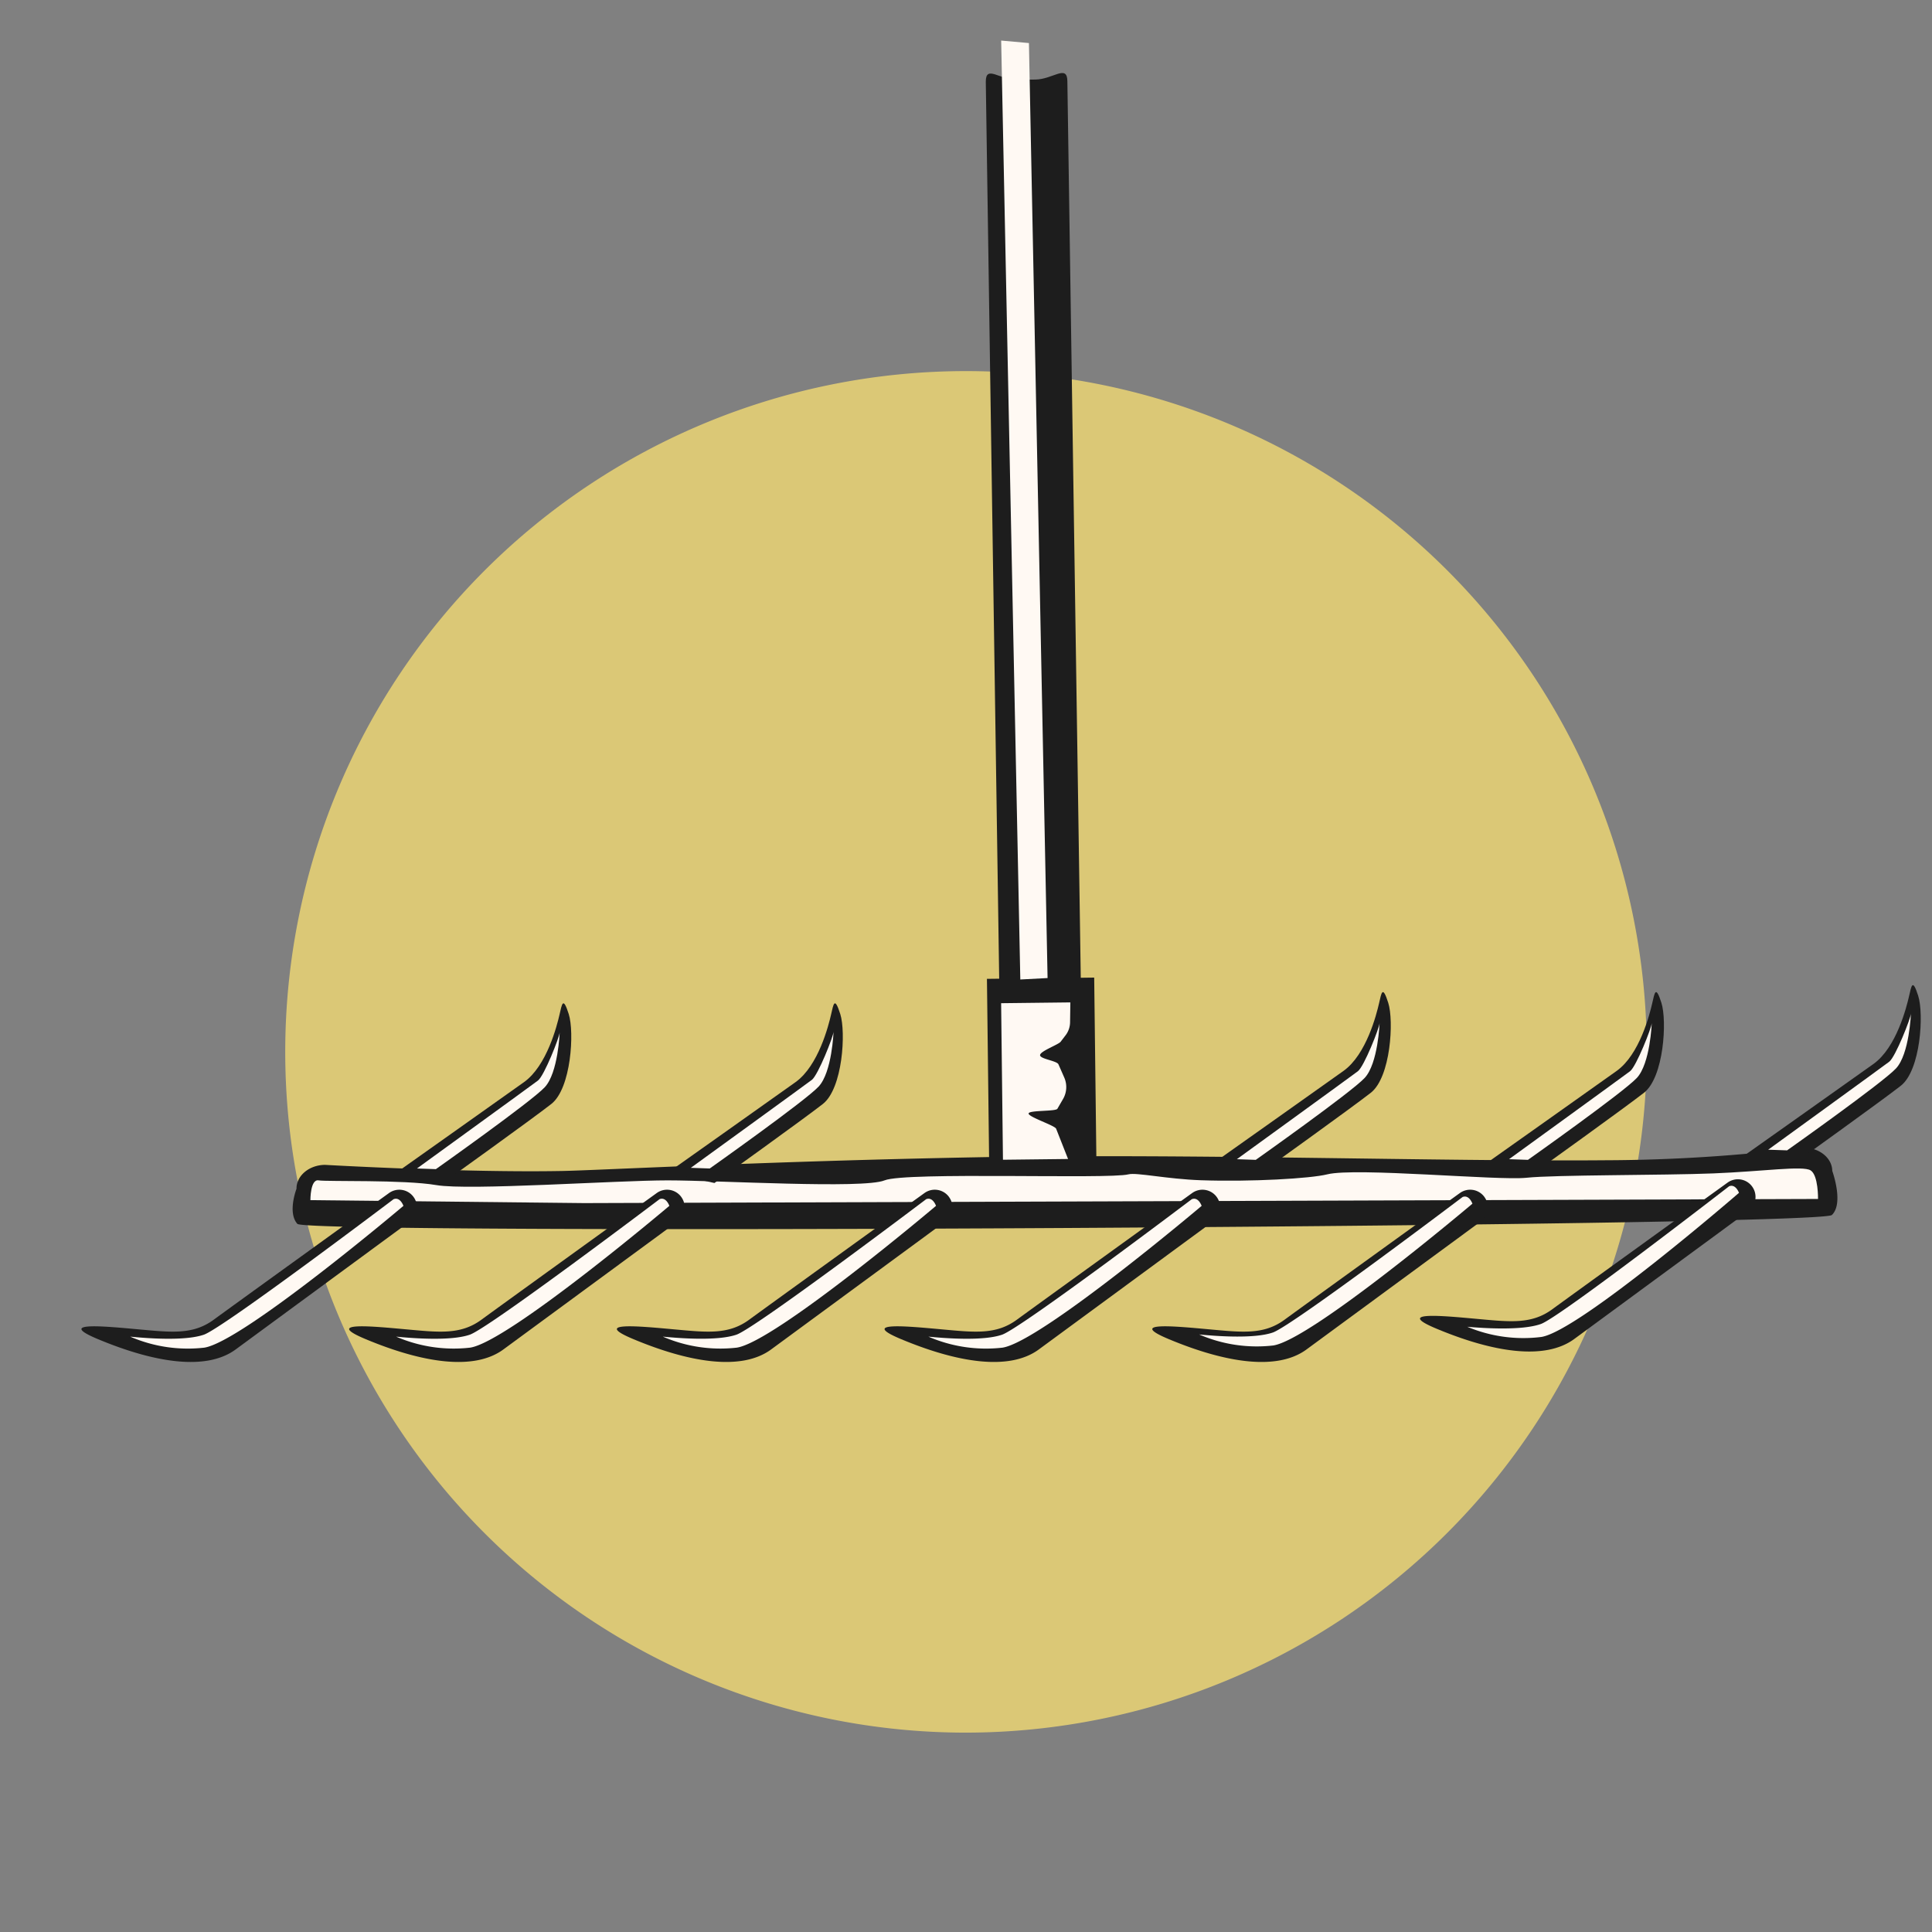 <svg id="Gruppe_29889" data-name="Gruppe 29889" xmlns="http://www.w3.org/2000/svg" xmlns:xlink="http://www.w3.org/1999/xlink" width="360" height="360" viewBox="0 0 360 360">
  <rect x="0" y="0" width="360" height="360" fill="#808080" stroke="none"/>
  <defs>
    <clipPath id="clip-path">
      <rect id="Rechteck_991" data-name="Rechteck 991" width="360" height="360" fill="none"/>
    </clipPath>
  </defs>
  <g id="Gruppe_29893" data-name="Gruppe 29893">
    <g id="Gruppe_29892" data-name="Gruppe 29892" clip-path="url(#clip-path)">
      <path id="Pfad_9070" data-name="Pfad 9070" d="M180,322.851A126.851,126.851,0,1,1,306.852,196,127,127,0,0,1,180,322.851" fill="#dbc876"/>
      <path id="Pfad_9071" data-name="Pfad 9071" d="M189.512,14.864l3.414-.04c3.276-.038,5.954-2.933,5.963.342l3,200.761-15.2.177-3-200.866c-.009-3.234,2.591-.336,5.825-.374" fill="#1d1d1d"/>
      <rect id="Rechteck_992" data-name="Rechteck 992" width="19.985" height="33.739" transform="matrix(1, -0.012, 0.012, 1, 183.902, 182.395)" fill="#1d1d1d"/>
      <path id="Pfad_9072" data-name="Pfad 9072" d="M60.549,217.054s25.8,1.485,44.219,1.14c6.834-.128,37.558-1.807,77.129-2.549,39.794-.747,86.022.824,117.531.549a304.024,304.024,0,0,0,36.589-2.339c2.956-.035,5.375,1.9,5.4,4.33,0,0,2.2,6.046-.077,8.214S57.291,230.14,55.41,228.048s-.162-6.539-.162-6.539c-.028-2.426,2.345-4.421,5.3-4.455" fill="#1d1d1d"/>
      <path id="Pfad_9073" data-name="Pfad 9073" d="M57.842,223.63l51.021.55,229.9-.771s.076-4.414-1.381-5.326-8.8.19-18.138.564-29.514.251-34.806.811-31.822-1.957-37.114-.638c-3.15.785-14.205,1.422-23.544,1.1-6.357-.219-11.993-1.483-13.506-1.1-3.736.946-41.485-.5-45.449,1.124s-30.948,0-40.417,0-37.021,1.921-43.092.883-20.4-.616-21.954-.883-1.524,3.686-1.524,3.686" fill="#fff9f3"/>
      <path id="Pfad_9074" data-name="Pfad 9074" d="M195.2,182.246,191.726,8.023l-5.173-.464,3.567,174.955Z" fill="#fff9f3"/>
      <path id="Pfad_9075" data-name="Pfad 9075" d="M186.545,186.933l12.9-.15-.053,3.651a4.063,4.063,0,0,1-.771,2.388l-.982,1.286c-.423.552-3.764,1.735-3.836,2.48s3.122,1.05,3.424,1.736l1.094,2.488a4.431,4.431,0,0,1-.177,3.864l-1.113,1.924c-.308.533-5.326.24-5.367.887s4.9,2.235,5.131,2.835l2.222,5.639-12.13.14Z" fill="#fff9f3"/>
      <path id="Pfad_9076" data-name="Pfad 9076" d="M77.027,222.993a3.284,3.284,0,0,1-.675,4.629L43.909,251.453c-5.534,4.065-15.269,2.419-25.666-1.927-7.928-3.314,1.3-2.389,7.511-1.826s10.206,1.05,14.08-1.8c3.191-2.344,25.05-18.11,32.655-23.594A3.282,3.282,0,0,1,77.027,222.993Z" fill="#1d1d1d"/>
      <path id="Pfad_9077" data-name="Pfad 9077" d="M126.911,222.993a3.284,3.284,0,0,1-.675,4.629L93.793,251.453c-5.534,4.065-15.269,2.419-25.666-1.927-7.928-3.314,1.3-2.389,7.511-1.826s10.206,1.05,14.08-1.8c3.191-2.344,25.05-18.11,32.655-23.594a3.282,3.282,0,0,1,4.538.683" fill="#1d1d1d"/>
      <path id="Pfad_9078" data-name="Pfad 9078" d="M176.8,222.993a3.284,3.284,0,0,1-.675,4.629l-32.443,23.831c-5.534,4.065-15.269,2.419-25.666-1.927-7.928-3.314,1.3-2.389,7.511-1.826s10.206,1.05,14.08-1.8c3.191-2.344,25.05-18.11,32.655-23.594a3.282,3.282,0,0,1,4.538.683" fill="#1d1d1d"/>
      <path id="Pfad_9079" data-name="Pfad 9079" d="M226.681,222.993a3.284,3.284,0,0,1-.675,4.629l-32.443,23.831c-5.534,4.065-15.269,2.419-25.666-1.927-7.928-3.314,1.3-2.389,7.511-1.826s10.206,1.05,14.08-1.8c3.191-2.344,25.05-18.11,32.655-23.594A3.282,3.282,0,0,1,226.681,222.993Z" fill="#1d1d1d"/>
      <path id="Pfad_9080" data-name="Pfad 9080" d="M276.565,222.993a3.285,3.285,0,0,1-.674,4.629l-32.444,23.831c-5.534,4.065-15.269,2.419-25.666-1.927-7.928-3.314,1.3-2.389,7.511-1.826s10.206,1.05,14.08-1.8c3.191-2.344,25.05-18.11,32.655-23.594a3.282,3.282,0,0,1,4.538.683" fill="#1d1d1d"/>
      <path id="Pfad_9081" data-name="Pfad 9081" d="M326.45,221.046a3.284,3.284,0,0,1-.675,4.629l-32.443,23.831c-5.534,4.065-15.269,2.419-25.666-1.927-7.928-3.314,1.3-2.389,7.511-1.826s10.206,1.05,14.08-1.8c3.191-2.344,25.05-18.11,32.655-23.594A3.282,3.282,0,0,1,326.45,221.046Z" fill="#1d1d1d"/>
      <path id="Pfad_9082" data-name="Pfad 9082" d="M325.27,215.138s19.535-13.824,23.819-16.884,6.162-10.586,6.621-12.575.649-3.482,1.72-.116.459,13.842-3.24,16.752c-3.382,2.66-20.206,14.729-20.206,14.729Z" fill="#1d1d1d"/>
      <path id="Pfad_9083" data-name="Pfad 9083" d="M277.419,216.436s19.535-13.824,23.819-16.884,6.162-10.586,6.621-12.575.649-3.482,1.72-.116.459,13.842-3.24,16.752c-3.382,2.66-20.206,14.729-20.206,14.729Z" fill="#1d1d1d"/>
      <path id="Pfad_9084" data-name="Pfad 9084" d="M226.518,216.436s19.535-13.824,23.819-16.884,6.162-10.586,6.621-12.575.649-3.482,1.721-.116.458,13.842-3.241,16.752c-3.382,2.66-20.206,14.729-20.206,14.729Z" fill="#1d1d1d"/>
      <path id="Pfad_9085" data-name="Pfad 9085" d="M124.412,218.528s19.535-13.824,23.819-16.884,6.162-10.586,6.621-12.575.649-3.482,1.72-.116.459,13.842-3.24,16.752c-3.382,2.66-20.206,14.729-20.206,14.729Z" fill="#1d1d1d"/>
      <path id="Pfad_9086" data-name="Pfad 9086" d="M73.815,218.528S93.35,204.7,97.634,201.644s6.162-10.586,6.621-12.575.649-3.482,1.72-.116.459,13.842-3.24,16.752c-3.382,2.66-20.206,14.729-20.206,14.729Z" fill="#1d1d1d"/>
      <path id="Pfad_9087" data-name="Pfad 9087" d="M73.344,223.448S41.585,247.457,37.989,248.7s-10.862.649-13.728.363a26.973,26.973,0,0,0,13.789,2.055c7.146-1.069,37.124-26.422,37.124-26.422s-.59-1.728-1.83-1.244" fill="#fff9f3"/>
      <path id="Pfad_9088" data-name="Pfad 9088" d="M122.9,223.448S91.139,247.457,87.543,248.7s-10.862.649-13.728.363A26.973,26.973,0,0,0,87.6,251.114c7.146-1.069,37.124-26.422,37.124-26.422s-.59-1.728-1.83-1.244" fill="#fff9f3"/>
      <path id="Pfad_9089" data-name="Pfad 9089" d="M172.583,223.448s-31.759,24.009-35.355,25.248-10.862.649-13.728.363a26.973,26.973,0,0,0,13.789,2.055c7.146-1.069,37.124-26.422,37.124-26.422s-.59-1.728-1.83-1.244" fill="#fff9f3"/>
      <path id="Pfad_9090" data-name="Pfad 9090" d="M222.079,223.448S190.32,247.457,186.724,248.7s-10.862.649-13.728.363a26.973,26.973,0,0,0,13.789,2.055c7.146-1.069,37.124-26.422,37.124-26.422s-.59-1.728-1.83-1.244" fill="#fff9f3"/>
      <path id="Pfad_9091" data-name="Pfad 9091" d="M272.533,223.046s-31.759,24.009-35.355,25.248-10.862.649-13.728.363a26.973,26.973,0,0,0,13.789,2.055c7.146-1.069,37.124-26.422,37.124-26.422s-.59-1.728-1.83-1.244" fill="#fff9f3"/>
      <path id="Pfad_9092" data-name="Pfad 9092" d="M322.19,221.046s-31.478,24.376-35.058,25.657-10.855.775-13.724.522a26.969,26.969,0,0,0,13.812,1.895c7.133-1.152,36.815-26.852,36.815-26.852s-.611-1.72-1.845-1.222" fill="#fff9f3"/>
      <path id="Pfad_9093" data-name="Pfad 9093" d="M77.692,217.731s21.389-15.5,22.556-16.394,4.039-8.169,4.039-8.976c0,0-.269,7.54-2.782,10.232s-20.286,15.26-20.286,15.26Z" fill="#fff9f3"/>
      <path id="Pfad_9094" data-name="Pfad 9094" d="M128.723,217.609s21.389-15.5,22.556-16.394,4.039-8.169,4.039-8.976c0,0-.269,7.54-2.782,10.232s-20.286,15.26-20.286,15.26Z" fill="#fff9f3"/>
      <path id="Pfad_9095" data-name="Pfad 9095" d="M230.468,216s21.389-15.5,22.556-16.394,4.039-8.169,4.039-8.976c0,0-.269,7.54-2.782,10.232s-20.286,15.26-20.286,15.26Z" fill="#fff9f3"/>
      <path id="Pfad_9096" data-name="Pfad 9096" d="M281.183,216s21.389-15.5,22.556-16.394,4.039-8.169,4.039-8.976c0,0-.269,7.54-2.782,10.232s-20.286,15.26-20.286,15.26Z" fill="#fff9f3"/>
      <path id="Pfad_9097" data-name="Pfad 9097" d="M329.475,214.23s21.389-15.5,22.556-16.394,4.039-8.169,4.039-8.976c0,0-.269,7.54-2.782,10.232S333,214.352,333,214.352Z" fill="#fff9f3"/>
    </g>
  </g>
</svg>
